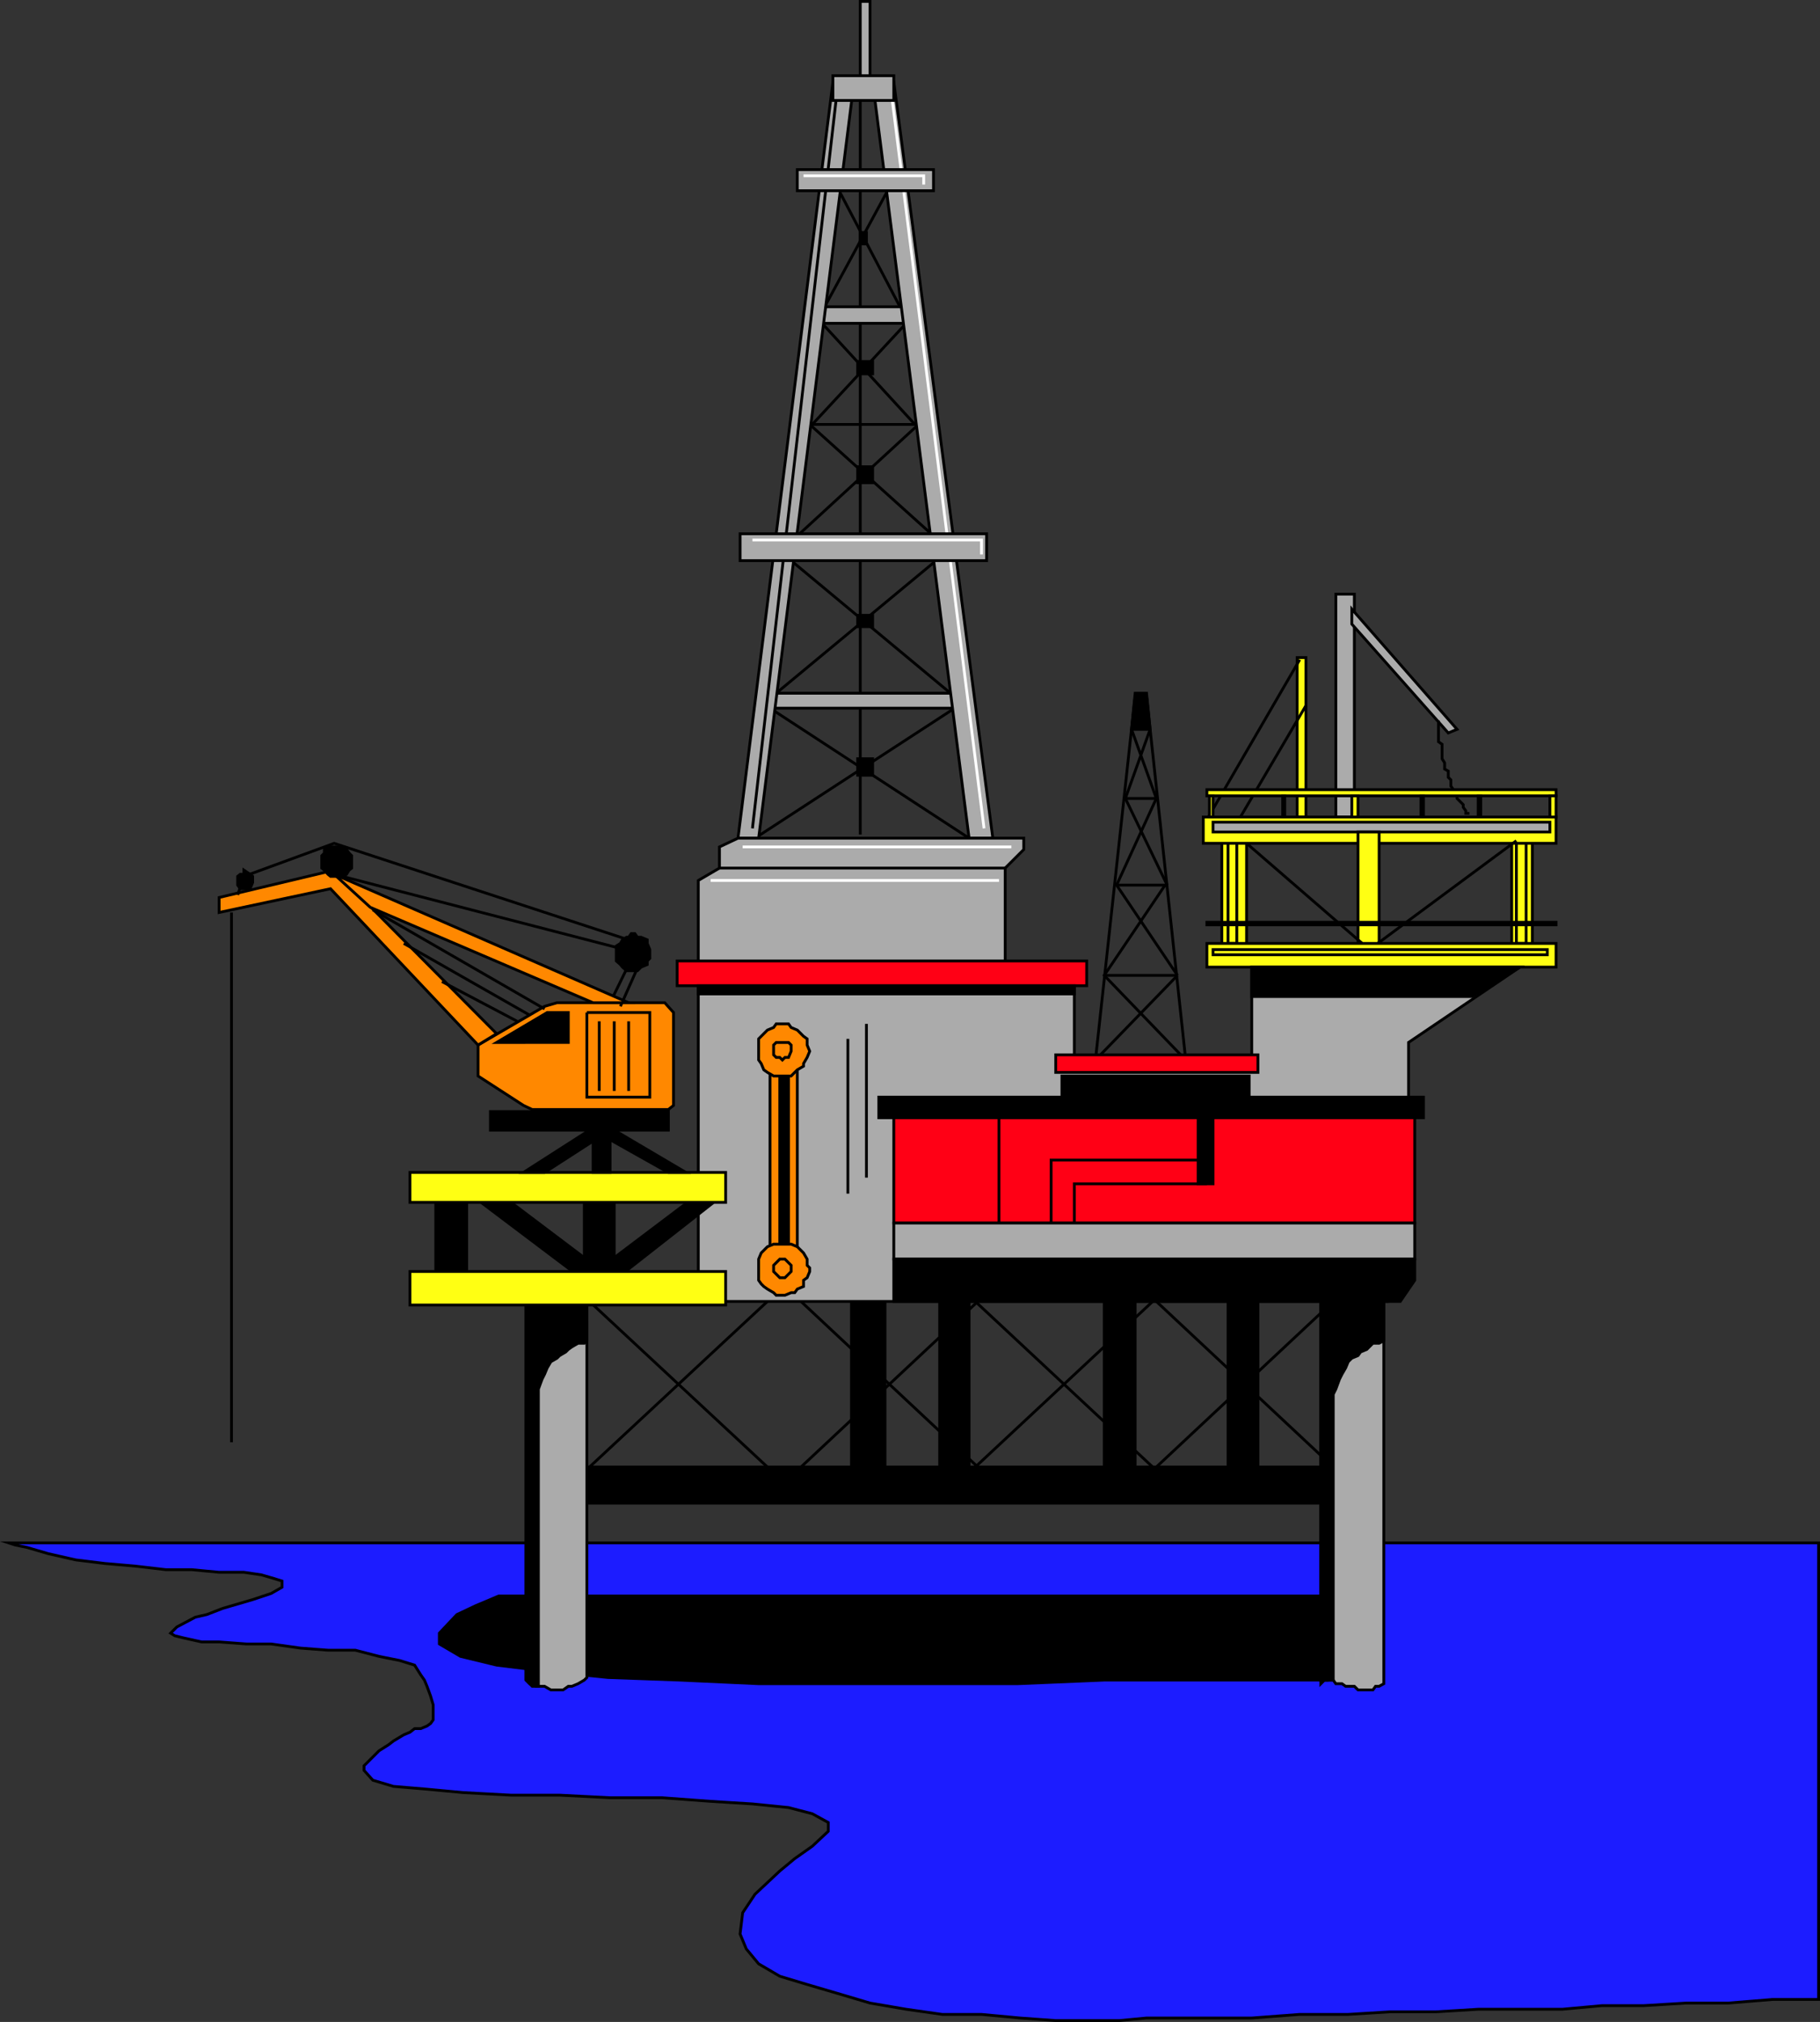 <svg xmlns="http://www.w3.org/2000/svg" width="352.852" height="391.942"><rect width="100%" height="100%" fill="#333333" stroke="none"/><path fill="none" stroke="#000" stroke-miterlimit="10" stroke-width=".544" d="M166.783 19.471v142.301"/><path d="M165.08 252.272h6.5v32.102h-6.5v-32.102"/><path fill="none" stroke="#000" stroke-miterlimit="10" stroke-width=".544" d="M165.08 252.272h6.5v32.102h-6.5zm0 0"/><path d="M182.181 252.272h5.7v32.102h-5.7v-32.102"/><path fill="none" stroke="#000" stroke-miterlimit="10" stroke-width=".544" d="M182.181 252.272h5.7v32.102h-5.7zm0 0"/><path d="M214.08 252.272h6v32.102h-6v-32.102"/><path fill="none" stroke="#000" stroke-miterlimit="10" stroke-width=".544" d="M214.08 252.272h6v32.102h-6zm0 0"/><path d="M238.08 252.272h5.8v32.102h-5.8v-32.102"/><path fill="none" stroke="#000" stroke-miterlimit="10" stroke-width=".544" d="M238.08 252.272h5.8v32.102h-5.8zm0 0"/><path d="M113.283 284.374h144.7v7h-144.7v-7"/><path fill="none" stroke="#000" stroke-miterlimit="10" stroke-width=".544" d="M113.283 284.374h144.7v7h-144.7ZM177.38 82.272l-18-19.602m-1.898 19.602 18.2-19.602m-20.399 19.602h24.5m-5.301-22.801-11.8-22.5m-2.802 22.5 12.2-22.5m-15.098 45.301 24 21.602m-2.902-21.602-23.5 21.602m-1.2 4.796 30.903 25.704m-2.801-25.704-31 25.704m-1.199 2.898 38.598 25.2m-2.801-25.2-38.7 25.2"/><path fill="#ababab" d="M158.681 59.471h17.5v3.2h-17.5v-3.2"/><path fill="none" stroke="#000" stroke-miterlimit="10" stroke-width=".544" d="M158.681 59.471h17.5v3.2h-17.5zm0 0"/><path fill="#ababab" d="M148.08 134.374h37.402v2.898H148.08v-2.898"/><path fill="none" stroke="#000" stroke-miterlimit="10" stroke-width=".544" d="M148.08 134.374h37.402v2.898H148.08zm0 0"/><path fill="#ababab" d="M143.08 162.471h4l18.5-146.597h-4.098L143.08 162.47"/><path fill="none" stroke="#000" stroke-miterlimit="10" stroke-width=".544" d="M143.08 162.471h4l18.5-146.597h-4.098zm0 0"/><path fill="#ababab" d="M192.482 162.471h-4.601l-18.7-146.597h4.102l19.2 146.597"/><path fill="none" stroke="#000" stroke-miterlimit="10" stroke-width=".544" d="M192.482 162.471h-4.601l-18.7-146.597h4.102zm0 0"/><path fill="#ababab" d="M166.783.272h1.898v15.102h-1.898V.272"/><path fill="none" stroke="#000" stroke-miterlimit="10" stroke-width=".544" d="M166.783.272h1.898v15.102h-1.898zM145.88 160.573l16.403-142.801"/><path fill="none" stroke="#fff" stroke-miterlimit="10" stroke-width=".544" d="m172.783 17.772 18 142.8"/><path fill="#ababab" d="M161.482 14.67h11.8v4.801h-11.8v-4.8"/><path fill="none" stroke="#000" stroke-miterlimit="10" stroke-width=".544" d="M161.482 14.67h11.8v4.801h-11.8zm0 0"/><path fill="#ababab" d="M154.58 32.874h26.402v4.097H154.58v-4.097"/><path fill="none" stroke="#000" stroke-miterlimit="10" stroke-width=".544" d="M154.58 32.874h26.402v4.097H154.58zm0 0"/><path fill="#ababab" d="M143.482 103.471h47.8v5.2h-47.8v-5.2"/><path fill="none" stroke="#000" stroke-miterlimit="10" stroke-width=".544" d="M143.482 103.471h47.8v5.2h-47.8zm0 0"/><path fill="none" stroke="#fff" stroke-miterlimit="10" stroke-width=".544" d="M155.783 34.073h23.297v1.699m-33.2 68.898h44.403v2.801"/><path d="M166.783 45.073h1.2v2.199h-1.2v-2.2"/><path fill="none" stroke="#000" stroke-miterlimit="10" stroke-width=".544" d="M166.783 45.073h1.2v2.199h-1.2zm0 0"/><path d="M166.283 90.471h2.898v3.102h-2.898V90.47"/><path fill="none" stroke="#000" stroke-miterlimit="10" stroke-width=".544" d="M166.283 90.471h2.898v3.102h-2.898zm0 0"/><path d="M166.283 119.272h2.898v2.2h-2.898v-2.2"/><path fill="none" stroke="#000" stroke-miterlimit="10" stroke-width=".544" d="M166.283 119.272h2.898v2.2h-2.898zm0 0"/><path d="M166.283 147.073h2.898v3.199h-2.898v-3.2"/><path fill="none" stroke="#000" stroke-miterlimit="10" stroke-width=".544" d="M166.283 147.073h2.898v3.199h-2.898zm0 0"/><path d="M166.283 70.073h2.898v2.398h-2.898v-2.398"/><path fill="none" stroke="#000" stroke-miterlimit="10" stroke-width=".544" d="M166.283 70.073h2.898v2.398h-2.898zm0 0"/><path fill="#1c1cff" d="M352.58 299.073H1.68l1.2.398 2.402.5 4.098 1.2 5.3 1.203 5.7.699 5.8.5 6 .699h5l5.301.5h4.8l3.4.5 2.398.7 1.601.5v1.198l-2.101 1.204-3.598 1.199-5.8 1.699-3.102 1.2-2.2.5-3.597 1.902-1.203 1.199.8.5 1.602.398 3.598.801h3.402l5.3.398h4.798l5.703.801 5.297.403h5.3l4.602 1.199 4 .8 2.899.899 1.199 1.898.703 1 .5 1.204.7 1.898.5 1.7v2.902l-.5.699-.7.5-1.203.5h-1.2l-.898.699-1.2.5-2 1.2-.901.698-1.899 1.204-1.7 1.699-1.202 1.199v.898l1.703 1.903 4 1.199 6 .5 7.5.7 9.297.5h9.402l9.8.5h10.099l9.402.698 8.098.5 7 .704 4.601 1.199 3.098 1.699v1.7l-3.098 2.902-3.402 2.398-2.899 2.398-4.8 4.5-2.399 3.602-.5 4.102 1.2 2.898 2.398 2.898 4.101 2.403 5.301 1.597 5.8 1.704 6.4 1.898 7 1.2 7 1h7.6l7.5.698 6.9.5h12.3l5.3-.5h20.4l9.3-.699h9.399l8.101-.5h8.899l8.199-.5h16.3l7.7-.699h8.101l8.2-.5h8.199l8.601-.7h8.899v-88.5"/><path fill="none" stroke="#000" stroke-miterlimit="10" stroke-width=".544" d="M352.58 299.073H1.68l1.2.398 2.402.5 4.098 1.2 5.3 1.203 5.7.699 5.8.5 6 .699h5l5.301.5h4.8l3.4.5 2.398.7 1.601.5v1.198l-2.101 1.204-3.598 1.199-5.8 1.699-3.102 1.2-2.2.5-3.597 1.902-1.203 1.199.8.5 1.602.398 3.598.801h3.402l5.3.398h4.798l5.703.801 5.297.403h5.3l4.602 1.199 4 .8 2.899.899 1.199 1.898.703 1 .5 1.204.7 1.898.5 1.7v2.902l-.5.699-.7.5-1.203.5h-1.2l-.898.699-1.2.5-2 1.2-.901.698-1.899 1.204-1.7 1.699-1.202 1.199v.898l1.703 1.903 4 1.199 6 .5 7.5.7 9.297.5h9.402l9.8.5h10.099l9.402.698 8.098.5 7 .704 4.601 1.199 3.098 1.699v1.7l-3.098 2.902-3.402 2.398-2.899 2.398-4.8 4.5-2.399 3.602-.5 4.102 1.2 2.898 2.398 2.898 4.101 2.403 5.301 1.597 5.8 1.704 6.4 1.898 7 1.2 7 1h7.6l7.5.698 6.9.5h12.3l5.3-.5h20.4l9.3-.699h9.399l8.101-.5h8.899l8.199-.5h16.3l7.7-.699h8.101l8.2-.5h8.199l8.601-.7h8.899zm0 0"/><path d="M257.283 309.374H96.68l-4.5 1.898-3.601 1.7-3.399 3.6v2.098l4.102 2.403 7 1.699 9.797 1.2 11.8 1.198 13.903.5 15.297.704h50.203l16.797-.704h43.203v-16.296"/><path fill="none" stroke="#000" stroke-miterlimit="10" stroke-width=".544" d="M257.283 309.374H96.68l-4.5 1.898-3.601 1.7-3.399 3.6v2.098l4.102 2.403 7 1.699 9.797 1.2 11.8 1.198 13.903.5 15.297.704h50.203l16.797-.704h43.203zm-37.203-174.5-7.7 70.597m9.903-70.597 7.598 70.597"/><path d="M220.08 134.374h2.203l.7 7h-3.602l.699-7"/><path fill="none" stroke="#000" stroke-miterlimit="10" stroke-width=".544" d="M220.08 134.374h2.203l.7 7h-3.602zm-1.899 20.398h6m-7.699 16.801h9.8m-12.202 17.5h14.203m-4.102-34.301-4.8-13.398"/><path fill="none" stroke="#000" stroke-miterlimit="10" stroke-width=".544" d="m222.982 141.374-4.8 13.398 8.1 16.8"/><path fill="none" stroke="#000" stroke-miterlimit="10" stroke-width=".544" d="m224.181 154.772-7.699 16.8 11.8 17.5"/><path fill="none" stroke="#000" stroke-miterlimit="10" stroke-width=".544" d="m225.88 171.573-11.8 17.5 15.8 16.398m-1.597-16.398L212.38 205.47"/><path fill="#ffff13" d="M236.88 162.471h4.801v21.602h-4.8V162.47"/><path fill="none" stroke="#000" stroke-miterlimit="10" stroke-width=".544" d="M236.88 162.471h4.801v21.602h-4.8zm0 0"/><path fill="#ffff13" d="M293.08 162.471h4v21.602h-4V162.47"/><path fill="none" stroke="#000" stroke-miterlimit="10" stroke-width=".544" d="M293.08 162.471h4v21.602h-4zm0 0"/><path fill="#ffff13" d="M238.08 162.971h1.703v19.903h-1.703V162.97"/><path fill="none" stroke="#000" stroke-miterlimit="10" stroke-width=".544" d="M238.08 162.971h1.703v19.903h-1.703zm0 0"/><path fill="#ffff13" d="M293.982 162.971h1.899v19.903h-1.899V162.97"/><path fill="none" stroke="#000" stroke-miterlimit="10" stroke-width=".544" d="M293.982 162.971h1.899v19.903h-1.899zm0 0"/><path fill="#ababab" d="M258.982 115.17h3.598v43.204h-3.598V115.17"/><path fill="none" stroke="#000" stroke-miterlimit="10" stroke-width=".544" d="M258.982 115.17h3.598v43.204h-3.598zm0 0"/><path fill="#ffff13" d="M253.181 127.471h-1.699v30.903h1.7V127.47"/><path fill="none" stroke="#000" stroke-miterlimit="10" stroke-width=".544" d="M253.181 127.471h-1.699v30.903h1.7zm0 0"/><path fill="#ababab" d="m262.08 118.073 20.402 23.3-1.7.7-18.702-21.102v-2.898"/><path fill="none" stroke="#000" stroke-miterlimit="10" stroke-width=".544" d="m262.08 118.073 20.402 23.3-1.7.7-18.702-21.102zm-10.098 9.801-18 31m19.199-22.102-12.699 21.602"/><path fill="#ffff13" d="M233.283 158.374h68.398v5.097h-68.398v-5.097"/><path fill="none" stroke="#000" stroke-miterlimit="10" stroke-width=".544" d="M233.283 158.374h68.398v5.097h-68.398Zm0 0"/><path fill="#ababab" d="M235.181 159.374h65.301v1.898h-65.3v-1.898"/><path fill="none" stroke="#000" stroke-miterlimit="10" stroke-width=".544" d="M235.181 159.374h65.301v1.898h-65.3zm43.699-19.704v4.102l.7.5v2.8l.5.802v1.199l.703.398v1.2l.5.5v1.203l.5.699v.5l.7.699v.5l1.198 1.2v.5l.5.698v.5h.7"/><path fill="#ffff13" d="M263.283 161.272h4.098v22.8h-4.098v-22.8"/><path fill="none" stroke="#000" stroke-miterlimit="10" stroke-width=".544" d="M263.283 161.272h4.098v22.8h-4.098zm0 0"/><path fill="none" stroke="#000" stroke-miterlimit="10" stroke-width=".544" d="m241.681 163.471 23.801 20.602 28.5-21.102"/><path fill="#ffff13" d="M233.982 182.874h67.7v4.597h-67.7v-4.597"/><path fill="none" stroke="#000" stroke-miterlimit="10" stroke-width=".544" d="M233.982 182.874h67.7v4.597h-67.7zm0 0"/><path fill="#ffff13" d="M235.181 184.073h64.801v1h-64.8v-1"/><path fill="none" stroke="#000" stroke-miterlimit="10" stroke-width=".544" d="M235.181 184.073h64.801v1h-64.8zm0 0"/><path fill="#ffff13" d="M233.982 178.772h67.7v.5h-67.7v-.5"/><path fill="none" stroke="#000" stroke-miterlimit="10" stroke-width=".544" d="M233.982 178.772h67.7v.5h-67.7zm0 0"/><path fill="#ffff13" d="M233.982 153.073h67.7v1.199h-67.7v-1.2"/><path fill="none" stroke="#000" stroke-miterlimit="10" stroke-width=".544" d="M233.982 153.073h67.7v1.199h-67.7zm0 0"/><path fill="#ababab" d="M135.38 252.272V170.67l4.102-2.398v-4.102l3.598-1.699h55.402v2.2l-3.601 3.601v18.7h13.402v18h34.398v-17.5h52l-21.601 14.6v46.098l-4 4.102h-133.7"/><path fill="none" stroke="#000" stroke-miterlimit="10" stroke-width=".544" d="M135.38 252.272V170.67l4.102-2.398v-4.102l3.598-1.699h55.402v2.2l-3.601 3.601v18.7h13.402v18h34.398v-17.5h52l-21.601 14.6v46.098l-4 4.102zm0 0"/><path fill="#ff0015" d="M131.283 186.272h79.398v4.8h-79.398v-4.8"/><path fill="none" stroke="#000" stroke-miterlimit="10" stroke-width=".544" d="M131.283 186.272h79.398v4.8h-79.398Zm8.199-18h55.399"/><path fill="#ff0015" d="M274.283 213.874h-101v23.199h101v-23.2"/><path fill="none" stroke="#000" stroke-miterlimit="10" stroke-width=".544" d="M274.283 213.874h-101v23.199h101zm0 0"/><path fill="#ababab" d="M274.283 244.073h-101v-7h101v7"/><path fill="none" stroke="#000" stroke-miterlimit="10" stroke-width=".544" d="M274.283 244.073h-101v-7h101zm0 0"/><path d="M274.283 244.073h-101v8.199h98.2l2.8-4.102v-4.097"/><path fill="none" stroke="#000" stroke-miterlimit="10" stroke-width=".544" d="M274.283 244.073h-101v8.199h98.2l2.8-4.102zm0 0"/><path d="M275.982 212.67H170.381v4h105.601v-4"/><path fill="none" stroke="#000" stroke-miterlimit="10" stroke-width=".544" d="M275.982 212.67H170.381v4h105.601zm0 0"/><path fill="#ff0015" d="M204.681 204.471h39.2v3.403h-39.2v-3.403"/><path fill="none" stroke="#000" stroke-miterlimit="10" stroke-width=".544" d="M204.681 204.471h39.2v3.403h-39.2zm-11 32.602V216.67m10.102 20.403v-12.2h29"/><path fill="none" stroke="#000" stroke-miterlimit="10" stroke-width=".544" d="M208.283 237.073v-7.602h25.7"/><path d="M235.181 229.471h-2.898v-12.8h2.898v12.8"/><path fill="none" stroke="#000" stroke-miterlimit="10" stroke-width=".544" d="M235.181 229.471h-2.898v-12.8h2.898zm0 0"/><path fill="#f80" d="M149.283 204.471h5.297v39.602h-5.297V204.47"/><path fill="none" stroke="#000" stroke-miterlimit="10" stroke-width=".544" d="M149.283 204.471h5.297v39.602h-5.297zm0 0"/><path d="M151.181 205.471h1.7v36.903h-1.7V205.47"/><path fill="none" stroke="#000" stroke-miterlimit="10" stroke-width=".544" d="M151.181 205.471h1.7v36.903h-1.7zm0 0"/><path fill="#f80" d="M151.681 198.471h1.2l.5.7 1.199.5 1.203 1.203.7.5v1.199l.5 1.199-.5 1.2-.7 1.198v.5l-1.203.704-1.2 1.199h-3.398l-1.2-.7-.702-.5-.5-1.203-.5-.699v-4.097l1.703-1.704 1.2-.5.5-.699h1.198"/><path fill="none" stroke="#000" stroke-miterlimit="10" stroke-width=".544" d="M151.681 198.471h1.2l.5.7 1.199.5 1.203 1.203.7.5v1.199l.5 1.199-.5 1.2-.7 1.198v.5l-1.203.704-1.2 1.199h-3.398l-1.2-.7-.702-.5-.5-1.203-.5-.699v-4.097l1.703-1.704 1.2-.5.5-.699zm0 0"/><path fill="#f80" d="M151.681 241.17h1.7l1.199.5 1.203 1.204.7 1.199v1.199l.5.5v.7l-.5 1.198-.7.5v1.204l-1.203.5-.5.699h-.7l-1.199.5h-1.699l-.5-.5-1.2-.7-.702-.5-.5-.5-.5-.703v-4.097l.5-1.2 1.203-1.203 1.2-.5h1.698"/><path fill="none" stroke="#000" stroke-miterlimit="10" stroke-width=".544" d="M151.681 241.17h1.7l1.199.5 1.203 1.204.7 1.199v1.199l.5.5v.7l-.5 1.198-.7.5v1.204l-1.203.5-.5.699h-.7l-1.199.5h-1.699l-.5-.5-1.2-.7-.702-.5-.5-.5-.5-.703v-4.097l.5-1.2 1.203-1.203 1.2-.5zm0 0"/><path fill="#f80" d="M151.681 202.073h1.2l.5.5v1.199l-.5 1.2h-.7l-.5.5-.5-.5h-.699l-.5-.5v-1.9l.5-.5h1.2"/><path fill="none" stroke="#000" stroke-miterlimit="10" stroke-width=".544" d="M151.681 202.073h1.2l.5.5v1.199l-.5 1.2h-.7l-.5.5-.5-.5h-.699l-.5-.5v-1.9l.5-.5zm0 0"/><path fill="#f80" d="M151.681 244.073h.5l1.2 1.199v1.2l-1.2 1.198h-1l-1.199-1.199v-1.199l1.2-1.2h.5"/><path fill="none" stroke="#000" stroke-miterlimit="10" stroke-width=".544" d="M151.681 244.073h.5l1.2 1.199v1.2l-1.2 1.198h-1l-1.199-1.199v-1.199l1.2-1.2zm16.301-45.602v29.801m-3.602-26.898v30"/><path d="M242.681 187.471h52l-9.3 5.7h-42.7v-5.7"/><path fill="none" stroke="#000" stroke-miterlimit="10" stroke-width=".544" d="M242.681 187.471h52l-9.3 5.7h-42.7zm0 0"/><path d="M135.38 191.073h72.903v1.597H135.38v-1.597"/><path fill="none" stroke="#000" stroke-miterlimit="10" stroke-width=".544" d="M135.38 191.073h72.903v1.597H135.38zm0 0"/><path d="M205.88 208.573h36.301v4.097h-36.3v-4.097"/><path fill="none" stroke="#000" stroke-miterlimit="10" stroke-width=".544" d="M205.88 208.573h36.301v4.097h-36.3zm0 0"/><path fill="none" stroke="#fff" stroke-miterlimit="10" stroke-width=".544" d="M143.982 164.17h52.098m-58.297 6.5h55.898"/><path fill="#ffff13" d="M248.681 158.374h.399v-4.102h-.399v4.102"/><path fill="none" stroke="#000" stroke-miterlimit="10" stroke-width=".544" d="M248.681 158.374h.399v-4.102h-.399zm0 0"/><path fill="#ffff13" d="M275.482 158.374h.5v-4.102h-.5v4.102"/><path fill="none" stroke="#000" stroke-miterlimit="10" stroke-width=".544" d="M275.482 158.374h.5v-4.102h-.5zm0 0"/><path fill="#ffff13" d="M300.482 158.374h1.2v-4.102h-1.2v4.102"/><path fill="none" stroke="#000" stroke-miterlimit="10" stroke-width=".544" d="M300.482 158.374h1.2v-4.102h-1.2zm0 0"/><path fill="#ffff13" d="M234.482 158.374h.7v-4.102h-.7v4.102"/><path fill="none" stroke="#000" stroke-miterlimit="10" stroke-width=".544" d="M234.482 158.374h.7v-4.102h-.7zm0 0"/><path fill="#ffff13" d="M262.08 158.374h1.203v-4.102h-1.203v4.102"/><path fill="none" stroke="#000" stroke-miterlimit="10" stroke-width=".544" d="M262.08 158.374h1.203v-4.102h-1.203zm0 0"/><path fill="#ffff13" d="M286.58 158.374h.5v-4.102h-.5v4.102"/><path fill="none" stroke="#000" stroke-miterlimit="10" stroke-width=".544" d="M286.58 158.374h.5v-4.102h-.5zm-172.297 126 34.5-32.102m6.5 32.102 34.297-32.102m-.5 32.102 34.402-32.102m.699 32.102 34.301-32.102m-109.699 32.102-34.5-32.102m75.297 32.102-34.297-32.102m68.199 32.102-34.402-32.102m69.402 32.102-34.3-32.102"/><path fill="#ababab" d="M113.783 252.272h-11.8v73.398l.698.704.5.5h2.399l1.203.699h2.398l1-.7h.7l1.199-.5 1.203-.703.5-.5v-72.898"/><path fill="none" stroke="#000" stroke-miterlimit="10" stroke-width=".544" d="M113.783 252.272h-11.8v73.398l.698.704.5.5h2.399l1.203.699h2.398l1-.7h.7l1.199-.5 1.203-.703.5-.5zm0 0"/><path fill="#ababab" d="M268.283 252.272H256.08v73.398h2.402l.5.704h1.2l.699.5h1.699l.703.699h2.898l.5-.7h.7l.902-.5v-74.101"/><path fill="none" stroke="#000" stroke-miterlimit="10" stroke-width=".544" d="M268.283 252.272H256.08v73.398h2.402l.5.704h1.2l.699.5h1.699l.703.699h2.898l.5-.7h.7l.902-.5zm0 0"/><path d="M113.783 252.272h-11.8v73.398l.698.704h.5l.7.5h.5v-57.602l.699-1.898.5-1 .5-1.204.703-1.199 1.2-.699.5-.5 1.198-.7.5-.5.7-.5 1.199-.698h1.203l.5-.5v-7.602"/><path fill="none" stroke="#000" stroke-miterlimit="10" stroke-width=".544" d="M113.783 252.272h-11.8v73.398l.698.704h.5l.7.5h.5v-57.602l.699-1.898.5-1 .5-1.204.703-1.199 1.2-.699.5-.5 1.198-.7.5-.5.7-.5 1.199-.698h1.203l.5-.5zm0 0"/><path d="M268.283 252.272H256.08v74.102l.703-.704h1.7v-55.398l.5-1 .698-1.898.5-1 .7-1.204.5-1.199.699-.699 1.203-.5.5-.7 1.2-.5 1.198-1.198h1.2l.902-.5v-7.602"/><path fill="none" stroke="#000" stroke-miterlimit="10" stroke-width=".544" d="M268.283 252.272H256.08v74.102l.703-.704h1.7v-55.398l.5-1 .698-1.898.5-1 .7-1.204.5-1.199.699-.699 1.203-.5.5-.7 1.2-.5 1.198-1.198h1.2l.902-.5zm0 0"/><path d="M84.482 231.374h6v15.597h-6v-15.597"/><path fill="none" stroke="#000" stroke-miterlimit="10" stroke-width=".544" d="M84.482 231.374h6v15.597h-6zm0 0"/><path d="M113.283 231.874h5.797v16.296h-5.797v-16.296"/><path fill="none" stroke="#000" stroke-miterlimit="10" stroke-width=".544" d="M113.283 231.874h5.797v16.296h-5.797zm0 0"/><path d="M134.88 231.874h5l-20.8 16.296h-5.797l21.598-16.296"/><path fill="none" stroke="#000" stroke-miterlimit="10" stroke-width=".544" d="M134.88 231.874h5l-20.8 16.296h-5.797zm0 0"/><path d="M91.681 231.874h5.801l21.598 16.296h-5.797L91.68 231.874"/><path fill="none" stroke="#000" stroke-miterlimit="10" stroke-width=".544" d="M91.681 231.874h5.801l21.598 16.296h-5.797zm0 0"/><path fill="#ffff13" d="M79.482 227.272h61.2v5.8h-61.2v-5.8"/><path fill="none" stroke="#000" stroke-miterlimit="10" stroke-width=".544" d="M79.482 227.272h61.2v5.8h-61.2Zm0 0"/><path fill="#ffff13" d="M79.482 246.471h61.2v6.5h-61.2v-6.5"/><path fill="none" stroke="#000" stroke-miterlimit="10" stroke-width=".544" d="M79.482 246.471h61.2v6.5h-61.2Zm0 0"/><path fill="#f80" d="m130.58 196.272-1.7-1.898h-20.898l-2.402.699-12.899 7.5v6l8.801 5.699 1.7.8h26.398l1-.8v-18"/><path fill="none" stroke="#000" stroke-miterlimit="10" stroke-width=".544" d="m130.58 196.272-1.7-1.898h-20.898l-2.402.699-12.899 7.5v6l8.801 5.699 1.7.8h26.398l1-.8zm0 0"/><path d="M95.08 215.471h34.5v3.602h-34.5v-3.602"/><path fill="none" stroke="#000" stroke-miterlimit="10" stroke-width=".544" d="M95.08 215.471h34.5v3.602h-34.5Zm0 0"/><path d="M129.58 227.272h3.402l-13.902-8.2h-4.098l14.598 8.2"/><path fill="none" stroke="#000" stroke-miterlimit="10" stroke-width=".544" d="M129.58 227.272h3.402l-13.902-8.2h-4.098zm0 0"/><path d="M101.482 227.272h4.098l12.703-8.2h-4l-12.8 8.2"/><path fill="none" stroke="#000" stroke-miterlimit="10" stroke-width=".544" d="M101.482 227.272h4.098l12.703-8.2h-4zm0 0"/><path d="M114.982 227.272h3.3v-8.2h-3.3v8.2"/><path fill="none" stroke="#000" stroke-miterlimit="10" stroke-width=".544" d="M114.982 227.272h3.3v-8.2h-3.3zm0 0"/><path d="m96.283 202.073 9.797-5.801h4.101v5.8H96.283"/><path fill="none" stroke="#000" stroke-miterlimit="10" stroke-width=".544" d="m96.283 202.073 9.797-5.801h4.101v5.8zm0 0"/><path fill="#f80" d="m96.283 200.374-31.5-31.704-22.3 5.301v2.903l21.597-4.602 28.601 30.3 3.602-2.198"/><path fill="none" stroke="#000" stroke-miterlimit="10" stroke-width=".544" d="m96.283 200.374-31.5-31.704-22.3 5.301v2.903l21.597-4.602 28.601 30.3zm17.5-4.102h12.2v16.398h-12.2v-16.398m2.398 1.699v13.5m2.899-13.5v13.5m2.8-13.5v13.5"/><path fill="none" stroke="#000" stroke-miterlimit="10" stroke-width=".544" d="m120.283 195.073 5.2-11.7-60.7-19.902-17.5 6.403-1.203 3.597"/><path fill="none" stroke="#000" stroke-miterlimit="10" stroke-width=".544" d="m64.783 169.471 58.297 15.102-4.797 9.8m-46-17.999 33.297 19.199m-27.297-12.699 24.398 13.898m-17-6.5 14.602 7.7"/><path fill="#f80" d="m64.783 169.471 7 6.403 43.2 18.5h6.898L64.783 169.47"/><path fill="none" stroke="#000" stroke-miterlimit="10" stroke-width=".544" d="m64.783 169.471 7 6.403 43.2 18.5h6.898zm0 0"/><path d="M65.283 164.17h1.2l.698.5.5.704.5.5v2.398l-.5.398-.5.801-.699.403H64.08l-.5-.403-.7-.8-.5-.399v-2.398l.5-.5v-.704l1.2-.5h1.203"/><path fill="none" stroke="#000" stroke-miterlimit="10" stroke-width=".544" d="M65.283 164.17h1.2l.698.5.5.704.5.5v2.398l-.5.398-.5.801-.699.403H64.08l-.5-.403-.7-.8-.5-.399v-2.398l.5-.5v-.704l1.2-.5zm0 0"/><path d="m123.08 180.971.5.7h.703l1.2.5v.703l.5 1.199v1.699l-.5.5v.7l-1.2.5-.703.698h-2.098l-.8-.699-.4-.5-.8-.699v-2.898l.8-.5.4-.704.8-.5h.399l.5-.699h.699"/><path fill="none" stroke="#000" stroke-miterlimit="10" stroke-width=".544" d="m123.08 180.971.5.7h.703l1.2.5v.703l.5 1.199v1.699l-.5.5v.7l-1.2.5-.703.698h-2.098l-.8-.699-.4-.5-.8-.699v-2.898l.8-.5.4-.704.8-.5h.399l.5-.699zm0 0"/><path d="m47.283 168.67 1.2.801.5.403v1.199l-.5 1.199H46.58l-.5-.7v-1.698l.5-.403h.703v-.8"/><path fill="none" stroke="#000" stroke-miterlimit="10" stroke-width=".544" d="m47.283 168.67 1.2.801.5.403v1.199l-.5 1.199H46.58l-.5-.7v-1.698l.5-.403h.703zm-2.403 8.204v102.699"/></svg>
